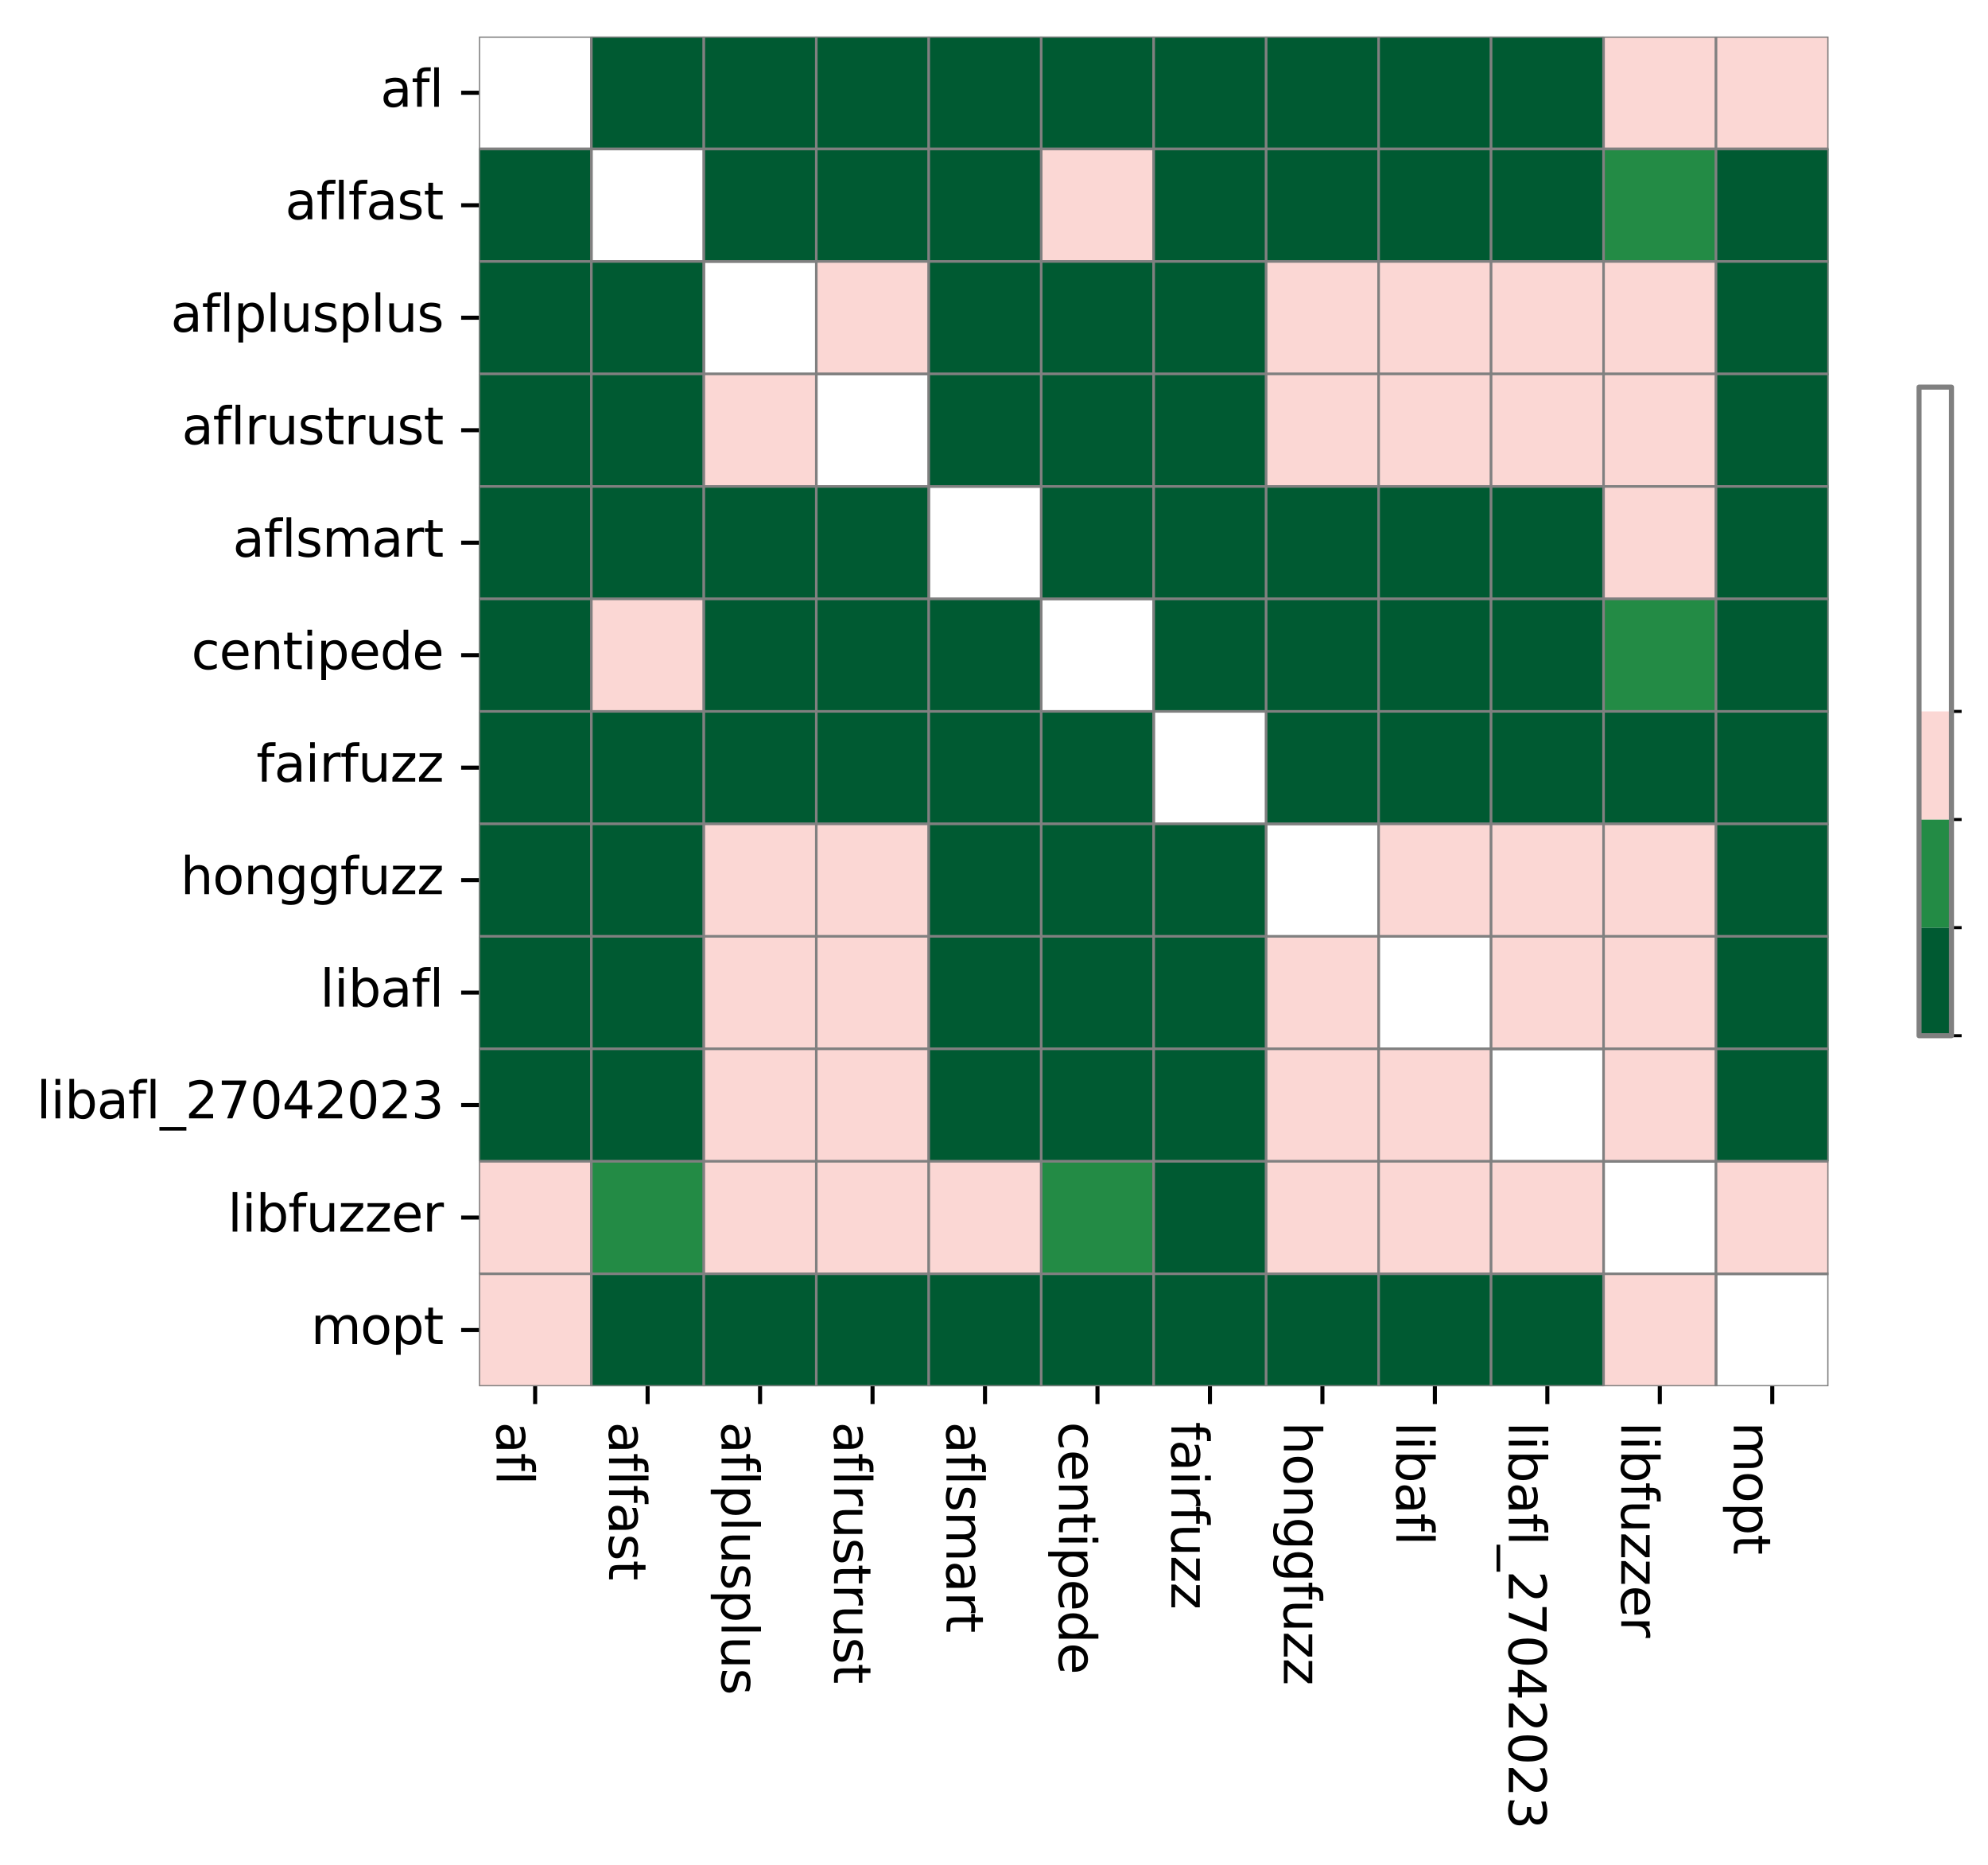<?xml version="1.0" encoding="utf-8" standalone="no"?>
<!DOCTYPE svg PUBLIC "-//W3C//DTD SVG 1.1//EN"
  "http://www.w3.org/Graphics/SVG/1.1/DTD/svg11.dtd">
<svg xmlns:xlink="http://www.w3.org/1999/xlink" width="391.993pt" height="367.743pt" viewBox="0 0 391.993 367.743" xmlns="http://www.w3.org/2000/svg" version="1.1">
 <defs>
  <style type="text/css">*{stroke-linejoin: round; stroke-linecap: butt}</style>
 </defs>
 <g id="figure_1">
  <g id="patch_1">
   <path d="M 0 367.743 
L 391.993 367.743 
L 391.993 0 
L 0 0 
z
" style="fill: #ffffff"/>
  </g>
  <g id="axes_1">
   <g id="patch_2">
    <path d="M 94.431 273.312 
L 360.543 273.312 
L 360.543 7.2 
L 94.431 7.2 
z
" style="fill: #ffffff"/>
   </g>
   <g id="QuadMesh_1">
    <path d="M 94.431 7.2 
L 116.607 7.2 
L 116.607 29.376 
L 94.431 29.376 
L 94.431 7.2 
" clip-path="url(#p2eac08ef87)" style="fill: none; stroke: #808080; stroke-width: 0.5"/>
    <path d="M 116.607 7.2 
L 138.783 7.2 
L 138.783 29.376 
L 116.607 29.376 
L 116.607 7.2 
" clip-path="url(#p2eac08ef87)" style="fill: #005a32; stroke: #808080; stroke-width: 0.5"/>
    <path d="M 138.783 7.2 
L 160.959 7.2 
L 160.959 29.376 
L 138.783 29.376 
L 138.783 7.2 
" clip-path="url(#p2eac08ef87)" style="fill: #005a32; stroke: #808080; stroke-width: 0.5"/>
    <path d="M 160.959 7.2 
L 183.135 7.2 
L 183.135 29.376 
L 160.959 29.376 
L 160.959 7.2 
" clip-path="url(#p2eac08ef87)" style="fill: #005a32; stroke: #808080; stroke-width: 0.5"/>
    <path d="M 183.135 7.2 
L 205.311 7.2 
L 205.311 29.376 
L 183.135 29.376 
L 183.135 7.2 
" clip-path="url(#p2eac08ef87)" style="fill: #005a32; stroke: #808080; stroke-width: 0.5"/>
    <path d="M 205.311 7.2 
L 227.487 7.2 
L 227.487 29.376 
L 205.311 29.376 
L 205.311 7.2 
" clip-path="url(#p2eac08ef87)" style="fill: #005a32; stroke: #808080; stroke-width: 0.5"/>
    <path d="M 227.487 7.2 
L 249.663 7.2 
L 249.663 29.376 
L 227.487 29.376 
L 227.487 7.2 
" clip-path="url(#p2eac08ef87)" style="fill: #005a32; stroke: #808080; stroke-width: 0.5"/>
    <path d="M 249.663 7.2 
L 271.839 7.2 
L 271.839 29.376 
L 249.663 29.376 
L 249.663 7.2 
" clip-path="url(#p2eac08ef87)" style="fill: #005a32; stroke: #808080; stroke-width: 0.5"/>
    <path d="M 271.839 7.2 
L 294.015 7.2 
L 294.015 29.376 
L 271.839 29.376 
L 271.839 7.2 
" clip-path="url(#p2eac08ef87)" style="fill: #005a32; stroke: #808080; stroke-width: 0.5"/>
    <path d="M 294.015 7.2 
L 316.191 7.2 
L 316.191 29.376 
L 294.015 29.376 
L 294.015 7.2 
" clip-path="url(#p2eac08ef87)" style="fill: #005a32; stroke: #808080; stroke-width: 0.5"/>
    <path d="M 316.191 7.2 
L 338.367 7.2 
L 338.367 29.376 
L 316.191 29.376 
L 316.191 7.2 
" clip-path="url(#p2eac08ef87)" style="fill: #fbd7d4; stroke: #808080; stroke-width: 0.5"/>
    <path d="M 338.367 7.2 
L 360.543 7.2 
L 360.543 29.376 
L 338.367 29.376 
L 338.367 7.2 
" clip-path="url(#p2eac08ef87)" style="fill: #fbd7d4; stroke: #808080; stroke-width: 0.5"/>
    <path d="M 94.431 29.376 
L 116.607 29.376 
L 116.607 51.552 
L 94.431 51.552 
L 94.431 29.376 
" clip-path="url(#p2eac08ef87)" style="fill: #005a32; stroke: #808080; stroke-width: 0.5"/>
    <path d="M 116.607 29.376 
L 138.783 29.376 
L 138.783 51.552 
L 116.607 51.552 
L 116.607 29.376 
" clip-path="url(#p2eac08ef87)" style="fill: none; stroke: #808080; stroke-width: 0.5"/>
    <path d="M 138.783 29.376 
L 160.959 29.376 
L 160.959 51.552 
L 138.783 51.552 
L 138.783 29.376 
" clip-path="url(#p2eac08ef87)" style="fill: #005a32; stroke: #808080; stroke-width: 0.5"/>
    <path d="M 160.959 29.376 
L 183.135 29.376 
L 183.135 51.552 
L 160.959 51.552 
L 160.959 29.376 
" clip-path="url(#p2eac08ef87)" style="fill: #005a32; stroke: #808080; stroke-width: 0.5"/>
    <path d="M 183.135 29.376 
L 205.311 29.376 
L 205.311 51.552 
L 183.135 51.552 
L 183.135 29.376 
" clip-path="url(#p2eac08ef87)" style="fill: #005a32; stroke: #808080; stroke-width: 0.5"/>
    <path d="M 205.311 29.376 
L 227.487 29.376 
L 227.487 51.552 
L 205.311 51.552 
L 205.311 29.376 
" clip-path="url(#p2eac08ef87)" style="fill: #fbd7d4; stroke: #808080; stroke-width: 0.5"/>
    <path d="M 227.487 29.376 
L 249.663 29.376 
L 249.663 51.552 
L 227.487 51.552 
L 227.487 29.376 
" clip-path="url(#p2eac08ef87)" style="fill: #005a32; stroke: #808080; stroke-width: 0.5"/>
    <path d="M 249.663 29.376 
L 271.839 29.376 
L 271.839 51.552 
L 249.663 51.552 
L 249.663 29.376 
" clip-path="url(#p2eac08ef87)" style="fill: #005a32; stroke: #808080; stroke-width: 0.5"/>
    <path d="M 271.839 29.376 
L 294.015 29.376 
L 294.015 51.552 
L 271.839 51.552 
L 271.839 29.376 
" clip-path="url(#p2eac08ef87)" style="fill: #005a32; stroke: #808080; stroke-width: 0.5"/>
    <path d="M 294.015 29.376 
L 316.191 29.376 
L 316.191 51.552 
L 294.015 51.552 
L 294.015 29.376 
" clip-path="url(#p2eac08ef87)" style="fill: #005a32; stroke: #808080; stroke-width: 0.5"/>
    <path d="M 316.191 29.376 
L 338.367 29.376 
L 338.367 51.552 
L 316.191 51.552 
L 316.191 29.376 
" clip-path="url(#p2eac08ef87)" style="fill: #238b45; stroke: #808080; stroke-width: 0.5"/>
    <path d="M 338.367 29.376 
L 360.543 29.376 
L 360.543 51.552 
L 338.367 51.552 
L 338.367 29.376 
" clip-path="url(#p2eac08ef87)" style="fill: #005a32; stroke: #808080; stroke-width: 0.5"/>
    <path d="M 94.431 51.552 
L 116.607 51.552 
L 116.607 73.728 
L 94.431 73.728 
L 94.431 51.552 
" clip-path="url(#p2eac08ef87)" style="fill: #005a32; stroke: #808080; stroke-width: 0.5"/>
    <path d="M 116.607 51.552 
L 138.783 51.552 
L 138.783 73.728 
L 116.607 73.728 
L 116.607 51.552 
" clip-path="url(#p2eac08ef87)" style="fill: #005a32; stroke: #808080; stroke-width: 0.5"/>
    <path d="M 138.783 51.552 
L 160.959 51.552 
L 160.959 73.728 
L 138.783 73.728 
L 138.783 51.552 
" clip-path="url(#p2eac08ef87)" style="fill: none; stroke: #808080; stroke-width: 0.5"/>
    <path d="M 160.959 51.552 
L 183.135 51.552 
L 183.135 73.728 
L 160.959 73.728 
L 160.959 51.552 
" clip-path="url(#p2eac08ef87)" style="fill: #fbd7d4; stroke: #808080; stroke-width: 0.5"/>
    <path d="M 183.135 51.552 
L 205.311 51.552 
L 205.311 73.728 
L 183.135 73.728 
L 183.135 51.552 
" clip-path="url(#p2eac08ef87)" style="fill: #005a32; stroke: #808080; stroke-width: 0.5"/>
    <path d="M 205.311 51.552 
L 227.487 51.552 
L 227.487 73.728 
L 205.311 73.728 
L 205.311 51.552 
" clip-path="url(#p2eac08ef87)" style="fill: #005a32; stroke: #808080; stroke-width: 0.5"/>
    <path d="M 227.487 51.552 
L 249.663 51.552 
L 249.663 73.728 
L 227.487 73.728 
L 227.487 51.552 
" clip-path="url(#p2eac08ef87)" style="fill: #005a32; stroke: #808080; stroke-width: 0.5"/>
    <path d="M 249.663 51.552 
L 271.839 51.552 
L 271.839 73.728 
L 249.663 73.728 
L 249.663 51.552 
" clip-path="url(#p2eac08ef87)" style="fill: #fbd7d4; stroke: #808080; stroke-width: 0.5"/>
    <path d="M 271.839 51.552 
L 294.015 51.552 
L 294.015 73.728 
L 271.839 73.728 
L 271.839 51.552 
" clip-path="url(#p2eac08ef87)" style="fill: #fbd7d4; stroke: #808080; stroke-width: 0.5"/>
    <path d="M 294.015 51.552 
L 316.191 51.552 
L 316.191 73.728 
L 294.015 73.728 
L 294.015 51.552 
" clip-path="url(#p2eac08ef87)" style="fill: #fbd7d4; stroke: #808080; stroke-width: 0.5"/>
    <path d="M 316.191 51.552 
L 338.367 51.552 
L 338.367 73.728 
L 316.191 73.728 
L 316.191 51.552 
" clip-path="url(#p2eac08ef87)" style="fill: #fbd7d4; stroke: #808080; stroke-width: 0.5"/>
    <path d="M 338.367 51.552 
L 360.543 51.552 
L 360.543 73.728 
L 338.367 73.728 
L 338.367 51.552 
" clip-path="url(#p2eac08ef87)" style="fill: #005a32; stroke: #808080; stroke-width: 0.5"/>
    <path d="M 94.431 73.728 
L 116.607 73.728 
L 116.607 95.904 
L 94.431 95.904 
L 94.431 73.728 
" clip-path="url(#p2eac08ef87)" style="fill: #005a32; stroke: #808080; stroke-width: 0.5"/>
    <path d="M 116.607 73.728 
L 138.783 73.728 
L 138.783 95.904 
L 116.607 95.904 
L 116.607 73.728 
" clip-path="url(#p2eac08ef87)" style="fill: #005a32; stroke: #808080; stroke-width: 0.5"/>
    <path d="M 138.783 73.728 
L 160.959 73.728 
L 160.959 95.904 
L 138.783 95.904 
L 138.783 73.728 
" clip-path="url(#p2eac08ef87)" style="fill: #fbd7d4; stroke: #808080; stroke-width: 0.5"/>
    <path d="M 160.959 73.728 
L 183.135 73.728 
L 183.135 95.904 
L 160.959 95.904 
L 160.959 73.728 
" clip-path="url(#p2eac08ef87)" style="fill: none; stroke: #808080; stroke-width: 0.5"/>
    <path d="M 183.135 73.728 
L 205.311 73.728 
L 205.311 95.904 
L 183.135 95.904 
L 183.135 73.728 
" clip-path="url(#p2eac08ef87)" style="fill: #005a32; stroke: #808080; stroke-width: 0.5"/>
    <path d="M 205.311 73.728 
L 227.487 73.728 
L 227.487 95.904 
L 205.311 95.904 
L 205.311 73.728 
" clip-path="url(#p2eac08ef87)" style="fill: #005a32; stroke: #808080; stroke-width: 0.5"/>
    <path d="M 227.487 73.728 
L 249.663 73.728 
L 249.663 95.904 
L 227.487 95.904 
L 227.487 73.728 
" clip-path="url(#p2eac08ef87)" style="fill: #005a32; stroke: #808080; stroke-width: 0.5"/>
    <path d="M 249.663 73.728 
L 271.839 73.728 
L 271.839 95.904 
L 249.663 95.904 
L 249.663 73.728 
" clip-path="url(#p2eac08ef87)" style="fill: #fbd7d4; stroke: #808080; stroke-width: 0.5"/>
    <path d="M 271.839 73.728 
L 294.015 73.728 
L 294.015 95.904 
L 271.839 95.904 
L 271.839 73.728 
" clip-path="url(#p2eac08ef87)" style="fill: #fbd7d4; stroke: #808080; stroke-width: 0.5"/>
    <path d="M 294.015 73.728 
L 316.191 73.728 
L 316.191 95.904 
L 294.015 95.904 
L 294.015 73.728 
" clip-path="url(#p2eac08ef87)" style="fill: #fbd7d4; stroke: #808080; stroke-width: 0.5"/>
    <path d="M 316.191 73.728 
L 338.367 73.728 
L 338.367 95.904 
L 316.191 95.904 
L 316.191 73.728 
" clip-path="url(#p2eac08ef87)" style="fill: #fbd7d4; stroke: #808080; stroke-width: 0.5"/>
    <path d="M 338.367 73.728 
L 360.543 73.728 
L 360.543 95.904 
L 338.367 95.904 
L 338.367 73.728 
" clip-path="url(#p2eac08ef87)" style="fill: #005a32; stroke: #808080; stroke-width: 0.5"/>
    <path d="M 94.431 95.904 
L 116.607 95.904 
L 116.607 118.08 
L 94.431 118.08 
L 94.431 95.904 
" clip-path="url(#p2eac08ef87)" style="fill: #005a32; stroke: #808080; stroke-width: 0.5"/>
    <path d="M 116.607 95.904 
L 138.783 95.904 
L 138.783 118.08 
L 116.607 118.08 
L 116.607 95.904 
" clip-path="url(#p2eac08ef87)" style="fill: #005a32; stroke: #808080; stroke-width: 0.5"/>
    <path d="M 138.783 95.904 
L 160.959 95.904 
L 160.959 118.08 
L 138.783 118.08 
L 138.783 95.904 
" clip-path="url(#p2eac08ef87)" style="fill: #005a32; stroke: #808080; stroke-width: 0.5"/>
    <path d="M 160.959 95.904 
L 183.135 95.904 
L 183.135 118.08 
L 160.959 118.08 
L 160.959 95.904 
" clip-path="url(#p2eac08ef87)" style="fill: #005a32; stroke: #808080; stroke-width: 0.5"/>
    <path d="M 183.135 95.904 
L 205.311 95.904 
L 205.311 118.08 
L 183.135 118.08 
L 183.135 95.904 
" clip-path="url(#p2eac08ef87)" style="fill: none; stroke: #808080; stroke-width: 0.5"/>
    <path d="M 205.311 95.904 
L 227.487 95.904 
L 227.487 118.08 
L 205.311 118.08 
L 205.311 95.904 
" clip-path="url(#p2eac08ef87)" style="fill: #005a32; stroke: #808080; stroke-width: 0.5"/>
    <path d="M 227.487 95.904 
L 249.663 95.904 
L 249.663 118.08 
L 227.487 118.08 
L 227.487 95.904 
" clip-path="url(#p2eac08ef87)" style="fill: #005a32; stroke: #808080; stroke-width: 0.5"/>
    <path d="M 249.663 95.904 
L 271.839 95.904 
L 271.839 118.08 
L 249.663 118.08 
L 249.663 95.904 
" clip-path="url(#p2eac08ef87)" style="fill: #005a32; stroke: #808080; stroke-width: 0.5"/>
    <path d="M 271.839 95.904 
L 294.015 95.904 
L 294.015 118.08 
L 271.839 118.08 
L 271.839 95.904 
" clip-path="url(#p2eac08ef87)" style="fill: #005a32; stroke: #808080; stroke-width: 0.5"/>
    <path d="M 294.015 95.904 
L 316.191 95.904 
L 316.191 118.08 
L 294.015 118.08 
L 294.015 95.904 
" clip-path="url(#p2eac08ef87)" style="fill: #005a32; stroke: #808080; stroke-width: 0.5"/>
    <path d="M 316.191 95.904 
L 338.367 95.904 
L 338.367 118.08 
L 316.191 118.08 
L 316.191 95.904 
" clip-path="url(#p2eac08ef87)" style="fill: #fbd7d4; stroke: #808080; stroke-width: 0.5"/>
    <path d="M 338.367 95.904 
L 360.543 95.904 
L 360.543 118.08 
L 338.367 118.08 
L 338.367 95.904 
" clip-path="url(#p2eac08ef87)" style="fill: #005a32; stroke: #808080; stroke-width: 0.5"/>
    <path d="M 94.431 118.08 
L 116.607 118.08 
L 116.607 140.256 
L 94.431 140.256 
L 94.431 118.08 
" clip-path="url(#p2eac08ef87)" style="fill: #005a32; stroke: #808080; stroke-width: 0.5"/>
    <path d="M 116.607 118.08 
L 138.783 118.08 
L 138.783 140.256 
L 116.607 140.256 
L 116.607 118.08 
" clip-path="url(#p2eac08ef87)" style="fill: #fbd7d4; stroke: #808080; stroke-width: 0.5"/>
    <path d="M 138.783 118.08 
L 160.959 118.08 
L 160.959 140.256 
L 138.783 140.256 
L 138.783 118.08 
" clip-path="url(#p2eac08ef87)" style="fill: #005a32; stroke: #808080; stroke-width: 0.5"/>
    <path d="M 160.959 118.08 
L 183.135 118.08 
L 183.135 140.256 
L 160.959 140.256 
L 160.959 118.08 
" clip-path="url(#p2eac08ef87)" style="fill: #005a32; stroke: #808080; stroke-width: 0.5"/>
    <path d="M 183.135 118.08 
L 205.311 118.08 
L 205.311 140.256 
L 183.135 140.256 
L 183.135 118.08 
" clip-path="url(#p2eac08ef87)" style="fill: #005a32; stroke: #808080; stroke-width: 0.5"/>
    <path d="M 205.311 118.08 
L 227.487 118.08 
L 227.487 140.256 
L 205.311 140.256 
L 205.311 118.08 
" clip-path="url(#p2eac08ef87)" style="fill: none; stroke: #808080; stroke-width: 0.5"/>
    <path d="M 227.487 118.08 
L 249.663 118.08 
L 249.663 140.256 
L 227.487 140.256 
L 227.487 118.08 
" clip-path="url(#p2eac08ef87)" style="fill: #005a32; stroke: #808080; stroke-width: 0.5"/>
    <path d="M 249.663 118.08 
L 271.839 118.08 
L 271.839 140.256 
L 249.663 140.256 
L 249.663 118.08 
" clip-path="url(#p2eac08ef87)" style="fill: #005a32; stroke: #808080; stroke-width: 0.5"/>
    <path d="M 271.839 118.08 
L 294.015 118.08 
L 294.015 140.256 
L 271.839 140.256 
L 271.839 118.08 
" clip-path="url(#p2eac08ef87)" style="fill: #005a32; stroke: #808080; stroke-width: 0.5"/>
    <path d="M 294.015 118.08 
L 316.191 118.08 
L 316.191 140.256 
L 294.015 140.256 
L 294.015 118.08 
" clip-path="url(#p2eac08ef87)" style="fill: #005a32; stroke: #808080; stroke-width: 0.5"/>
    <path d="M 316.191 118.08 
L 338.367 118.08 
L 338.367 140.256 
L 316.191 140.256 
L 316.191 118.08 
" clip-path="url(#p2eac08ef87)" style="fill: #238b45; stroke: #808080; stroke-width: 0.5"/>
    <path d="M 338.367 118.08 
L 360.543 118.08 
L 360.543 140.256 
L 338.367 140.256 
L 338.367 118.08 
" clip-path="url(#p2eac08ef87)" style="fill: #005a32; stroke: #808080; stroke-width: 0.5"/>
    <path d="M 94.431 140.256 
L 116.607 140.256 
L 116.607 162.432 
L 94.431 162.432 
L 94.431 140.256 
" clip-path="url(#p2eac08ef87)" style="fill: #005a32; stroke: #808080; stroke-width: 0.5"/>
    <path d="M 116.607 140.256 
L 138.783 140.256 
L 138.783 162.432 
L 116.607 162.432 
L 116.607 140.256 
" clip-path="url(#p2eac08ef87)" style="fill: #005a32; stroke: #808080; stroke-width: 0.5"/>
    <path d="M 138.783 140.256 
L 160.959 140.256 
L 160.959 162.432 
L 138.783 162.432 
L 138.783 140.256 
" clip-path="url(#p2eac08ef87)" style="fill: #005a32; stroke: #808080; stroke-width: 0.5"/>
    <path d="M 160.959 140.256 
L 183.135 140.256 
L 183.135 162.432 
L 160.959 162.432 
L 160.959 140.256 
" clip-path="url(#p2eac08ef87)" style="fill: #005a32; stroke: #808080; stroke-width: 0.5"/>
    <path d="M 183.135 140.256 
L 205.311 140.256 
L 205.311 162.432 
L 183.135 162.432 
L 183.135 140.256 
" clip-path="url(#p2eac08ef87)" style="fill: #005a32; stroke: #808080; stroke-width: 0.5"/>
    <path d="M 205.311 140.256 
L 227.487 140.256 
L 227.487 162.432 
L 205.311 162.432 
L 205.311 140.256 
" clip-path="url(#p2eac08ef87)" style="fill: #005a32; stroke: #808080; stroke-width: 0.5"/>
    <path d="M 227.487 140.256 
L 249.663 140.256 
L 249.663 162.432 
L 227.487 162.432 
L 227.487 140.256 
" clip-path="url(#p2eac08ef87)" style="fill: none; stroke: #808080; stroke-width: 0.5"/>
    <path d="M 249.663 140.256 
L 271.839 140.256 
L 271.839 162.432 
L 249.663 162.432 
L 249.663 140.256 
" clip-path="url(#p2eac08ef87)" style="fill: #005a32; stroke: #808080; stroke-width: 0.5"/>
    <path d="M 271.839 140.256 
L 294.015 140.256 
L 294.015 162.432 
L 271.839 162.432 
L 271.839 140.256 
" clip-path="url(#p2eac08ef87)" style="fill: #005a32; stroke: #808080; stroke-width: 0.5"/>
    <path d="M 294.015 140.256 
L 316.191 140.256 
L 316.191 162.432 
L 294.015 162.432 
L 294.015 140.256 
" clip-path="url(#p2eac08ef87)" style="fill: #005a32; stroke: #808080; stroke-width: 0.5"/>
    <path d="M 316.191 140.256 
L 338.367 140.256 
L 338.367 162.432 
L 316.191 162.432 
L 316.191 140.256 
" clip-path="url(#p2eac08ef87)" style="fill: #005a32; stroke: #808080; stroke-width: 0.5"/>
    <path d="M 338.367 140.256 
L 360.543 140.256 
L 360.543 162.432 
L 338.367 162.432 
L 338.367 140.256 
" clip-path="url(#p2eac08ef87)" style="fill: #005a32; stroke: #808080; stroke-width: 0.5"/>
    <path d="M 94.431 162.432 
L 116.607 162.432 
L 116.607 184.608 
L 94.431 184.608 
L 94.431 162.432 
" clip-path="url(#p2eac08ef87)" style="fill: #005a32; stroke: #808080; stroke-width: 0.5"/>
    <path d="M 116.607 162.432 
L 138.783 162.432 
L 138.783 184.608 
L 116.607 184.608 
L 116.607 162.432 
" clip-path="url(#p2eac08ef87)" style="fill: #005a32; stroke: #808080; stroke-width: 0.5"/>
    <path d="M 138.783 162.432 
L 160.959 162.432 
L 160.959 184.608 
L 138.783 184.608 
L 138.783 162.432 
" clip-path="url(#p2eac08ef87)" style="fill: #fbd7d4; stroke: #808080; stroke-width: 0.5"/>
    <path d="M 160.959 162.432 
L 183.135 162.432 
L 183.135 184.608 
L 160.959 184.608 
L 160.959 162.432 
" clip-path="url(#p2eac08ef87)" style="fill: #fbd7d4; stroke: #808080; stroke-width: 0.5"/>
    <path d="M 183.135 162.432 
L 205.311 162.432 
L 205.311 184.608 
L 183.135 184.608 
L 183.135 162.432 
" clip-path="url(#p2eac08ef87)" style="fill: #005a32; stroke: #808080; stroke-width: 0.5"/>
    <path d="M 205.311 162.432 
L 227.487 162.432 
L 227.487 184.608 
L 205.311 184.608 
L 205.311 162.432 
" clip-path="url(#p2eac08ef87)" style="fill: #005a32; stroke: #808080; stroke-width: 0.5"/>
    <path d="M 227.487 162.432 
L 249.663 162.432 
L 249.663 184.608 
L 227.487 184.608 
L 227.487 162.432 
" clip-path="url(#p2eac08ef87)" style="fill: #005a32; stroke: #808080; stroke-width: 0.5"/>
    <path d="M 249.663 162.432 
L 271.839 162.432 
L 271.839 184.608 
L 249.663 184.608 
L 249.663 162.432 
" clip-path="url(#p2eac08ef87)" style="fill: none; stroke: #808080; stroke-width: 0.5"/>
    <path d="M 271.839 162.432 
L 294.015 162.432 
L 294.015 184.608 
L 271.839 184.608 
L 271.839 162.432 
" clip-path="url(#p2eac08ef87)" style="fill: #fbd7d4; stroke: #808080; stroke-width: 0.5"/>
    <path d="M 294.015 162.432 
L 316.191 162.432 
L 316.191 184.608 
L 294.015 184.608 
L 294.015 162.432 
" clip-path="url(#p2eac08ef87)" style="fill: #fbd7d4; stroke: #808080; stroke-width: 0.5"/>
    <path d="M 316.191 162.432 
L 338.367 162.432 
L 338.367 184.608 
L 316.191 184.608 
L 316.191 162.432 
" clip-path="url(#p2eac08ef87)" style="fill: #fbd7d4; stroke: #808080; stroke-width: 0.5"/>
    <path d="M 338.367 162.432 
L 360.543 162.432 
L 360.543 184.608 
L 338.367 184.608 
L 338.367 162.432 
" clip-path="url(#p2eac08ef87)" style="fill: #005a32; stroke: #808080; stroke-width: 0.5"/>
    <path d="M 94.431 184.608 
L 116.607 184.608 
L 116.607 206.784 
L 94.431 206.784 
L 94.431 184.608 
" clip-path="url(#p2eac08ef87)" style="fill: #005a32; stroke: #808080; stroke-width: 0.5"/>
    <path d="M 116.607 184.608 
L 138.783 184.608 
L 138.783 206.784 
L 116.607 206.784 
L 116.607 184.608 
" clip-path="url(#p2eac08ef87)" style="fill: #005a32; stroke: #808080; stroke-width: 0.5"/>
    <path d="M 138.783 184.608 
L 160.959 184.608 
L 160.959 206.784 
L 138.783 206.784 
L 138.783 184.608 
" clip-path="url(#p2eac08ef87)" style="fill: #fbd7d4; stroke: #808080; stroke-width: 0.5"/>
    <path d="M 160.959 184.608 
L 183.135 184.608 
L 183.135 206.784 
L 160.959 206.784 
L 160.959 184.608 
" clip-path="url(#p2eac08ef87)" style="fill: #fbd7d4; stroke: #808080; stroke-width: 0.5"/>
    <path d="M 183.135 184.608 
L 205.311 184.608 
L 205.311 206.784 
L 183.135 206.784 
L 183.135 184.608 
" clip-path="url(#p2eac08ef87)" style="fill: #005a32; stroke: #808080; stroke-width: 0.5"/>
    <path d="M 205.311 184.608 
L 227.487 184.608 
L 227.487 206.784 
L 205.311 206.784 
L 205.311 184.608 
" clip-path="url(#p2eac08ef87)" style="fill: #005a32; stroke: #808080; stroke-width: 0.5"/>
    <path d="M 227.487 184.608 
L 249.663 184.608 
L 249.663 206.784 
L 227.487 206.784 
L 227.487 184.608 
" clip-path="url(#p2eac08ef87)" style="fill: #005a32; stroke: #808080; stroke-width: 0.5"/>
    <path d="M 249.663 184.608 
L 271.839 184.608 
L 271.839 206.784 
L 249.663 206.784 
L 249.663 184.608 
" clip-path="url(#p2eac08ef87)" style="fill: #fbd7d4; stroke: #808080; stroke-width: 0.5"/>
    <path d="M 271.839 184.608 
L 294.015 184.608 
L 294.015 206.784 
L 271.839 206.784 
L 271.839 184.608 
" clip-path="url(#p2eac08ef87)" style="fill: none; stroke: #808080; stroke-width: 0.5"/>
    <path d="M 294.015 184.608 
L 316.191 184.608 
L 316.191 206.784 
L 294.015 206.784 
L 294.015 184.608 
" clip-path="url(#p2eac08ef87)" style="fill: #fbd7d4; stroke: #808080; stroke-width: 0.5"/>
    <path d="M 316.191 184.608 
L 338.367 184.608 
L 338.367 206.784 
L 316.191 206.784 
L 316.191 184.608 
" clip-path="url(#p2eac08ef87)" style="fill: #fbd7d4; stroke: #808080; stroke-width: 0.5"/>
    <path d="M 338.367 184.608 
L 360.543 184.608 
L 360.543 206.784 
L 338.367 206.784 
L 338.367 184.608 
" clip-path="url(#p2eac08ef87)" style="fill: #005a32; stroke: #808080; stroke-width: 0.5"/>
    <path d="M 94.431 206.784 
L 116.607 206.784 
L 116.607 228.96 
L 94.431 228.96 
L 94.431 206.784 
" clip-path="url(#p2eac08ef87)" style="fill: #005a32; stroke: #808080; stroke-width: 0.5"/>
    <path d="M 116.607 206.784 
L 138.783 206.784 
L 138.783 228.96 
L 116.607 228.96 
L 116.607 206.784 
" clip-path="url(#p2eac08ef87)" style="fill: #005a32; stroke: #808080; stroke-width: 0.5"/>
    <path d="M 138.783 206.784 
L 160.959 206.784 
L 160.959 228.96 
L 138.783 228.96 
L 138.783 206.784 
" clip-path="url(#p2eac08ef87)" style="fill: #fbd7d4; stroke: #808080; stroke-width: 0.5"/>
    <path d="M 160.959 206.784 
L 183.135 206.784 
L 183.135 228.96 
L 160.959 228.96 
L 160.959 206.784 
" clip-path="url(#p2eac08ef87)" style="fill: #fbd7d4; stroke: #808080; stroke-width: 0.5"/>
    <path d="M 183.135 206.784 
L 205.311 206.784 
L 205.311 228.96 
L 183.135 228.96 
L 183.135 206.784 
" clip-path="url(#p2eac08ef87)" style="fill: #005a32; stroke: #808080; stroke-width: 0.5"/>
    <path d="M 205.311 206.784 
L 227.487 206.784 
L 227.487 228.96 
L 205.311 228.96 
L 205.311 206.784 
" clip-path="url(#p2eac08ef87)" style="fill: #005a32; stroke: #808080; stroke-width: 0.5"/>
    <path d="M 227.487 206.784 
L 249.663 206.784 
L 249.663 228.96 
L 227.487 228.96 
L 227.487 206.784 
" clip-path="url(#p2eac08ef87)" style="fill: #005a32; stroke: #808080; stroke-width: 0.5"/>
    <path d="M 249.663 206.784 
L 271.839 206.784 
L 271.839 228.96 
L 249.663 228.96 
L 249.663 206.784 
" clip-path="url(#p2eac08ef87)" style="fill: #fbd7d4; stroke: #808080; stroke-width: 0.5"/>
    <path d="M 271.839 206.784 
L 294.015 206.784 
L 294.015 228.96 
L 271.839 228.96 
L 271.839 206.784 
" clip-path="url(#p2eac08ef87)" style="fill: #fbd7d4; stroke: #808080; stroke-width: 0.5"/>
    <path d="M 294.015 206.784 
L 316.191 206.784 
L 316.191 228.96 
L 294.015 228.96 
L 294.015 206.784 
" clip-path="url(#p2eac08ef87)" style="fill: none; stroke: #808080; stroke-width: 0.5"/>
    <path d="M 316.191 206.784 
L 338.367 206.784 
L 338.367 228.96 
L 316.191 228.96 
L 316.191 206.784 
" clip-path="url(#p2eac08ef87)" style="fill: #fbd7d4; stroke: #808080; stroke-width: 0.5"/>
    <path d="M 338.367 206.784 
L 360.543 206.784 
L 360.543 228.96 
L 338.367 228.96 
L 338.367 206.784 
" clip-path="url(#p2eac08ef87)" style="fill: #005a32; stroke: #808080; stroke-width: 0.5"/>
    <path d="M 94.431 228.96 
L 116.607 228.96 
L 116.607 251.136 
L 94.431 251.136 
L 94.431 228.96 
" clip-path="url(#p2eac08ef87)" style="fill: #fbd7d4; stroke: #808080; stroke-width: 0.5"/>
    <path d="M 116.607 228.96 
L 138.783 228.96 
L 138.783 251.136 
L 116.607 251.136 
L 116.607 228.96 
" clip-path="url(#p2eac08ef87)" style="fill: #238b45; stroke: #808080; stroke-width: 0.5"/>
    <path d="M 138.783 228.96 
L 160.959 228.96 
L 160.959 251.136 
L 138.783 251.136 
L 138.783 228.96 
" clip-path="url(#p2eac08ef87)" style="fill: #fbd7d4; stroke: #808080; stroke-width: 0.5"/>
    <path d="M 160.959 228.96 
L 183.135 228.96 
L 183.135 251.136 
L 160.959 251.136 
L 160.959 228.96 
" clip-path="url(#p2eac08ef87)" style="fill: #fbd7d4; stroke: #808080; stroke-width: 0.5"/>
    <path d="M 183.135 228.96 
L 205.311 228.96 
L 205.311 251.136 
L 183.135 251.136 
L 183.135 228.96 
" clip-path="url(#p2eac08ef87)" style="fill: #fbd7d4; stroke: #808080; stroke-width: 0.5"/>
    <path d="M 205.311 228.96 
L 227.487 228.96 
L 227.487 251.136 
L 205.311 251.136 
L 205.311 228.96 
" clip-path="url(#p2eac08ef87)" style="fill: #238b45; stroke: #808080; stroke-width: 0.5"/>
    <path d="M 227.487 228.96 
L 249.663 228.96 
L 249.663 251.136 
L 227.487 251.136 
L 227.487 228.96 
" clip-path="url(#p2eac08ef87)" style="fill: #005a32; stroke: #808080; stroke-width: 0.5"/>
    <path d="M 249.663 228.96 
L 271.839 228.96 
L 271.839 251.136 
L 249.663 251.136 
L 249.663 228.96 
" clip-path="url(#p2eac08ef87)" style="fill: #fbd7d4; stroke: #808080; stroke-width: 0.5"/>
    <path d="M 271.839 228.96 
L 294.015 228.96 
L 294.015 251.136 
L 271.839 251.136 
L 271.839 228.96 
" clip-path="url(#p2eac08ef87)" style="fill: #fbd7d4; stroke: #808080; stroke-width: 0.5"/>
    <path d="M 294.015 228.96 
L 316.191 228.96 
L 316.191 251.136 
L 294.015 251.136 
L 294.015 228.96 
" clip-path="url(#p2eac08ef87)" style="fill: #fbd7d4; stroke: #808080; stroke-width: 0.5"/>
    <path d="M 316.191 228.96 
L 338.367 228.96 
L 338.367 251.136 
L 316.191 251.136 
L 316.191 228.96 
" clip-path="url(#p2eac08ef87)" style="fill: none; stroke: #808080; stroke-width: 0.5"/>
    <path d="M 338.367 228.96 
L 360.543 228.96 
L 360.543 251.136 
L 338.367 251.136 
L 338.367 228.96 
" clip-path="url(#p2eac08ef87)" style="fill: #fbd7d4; stroke: #808080; stroke-width: 0.5"/>
    <path d="M 94.431 251.136 
L 116.607 251.136 
L 116.607 273.312 
L 94.431 273.312 
L 94.431 251.136 
" clip-path="url(#p2eac08ef87)" style="fill: #fbd7d4; stroke: #808080; stroke-width: 0.5"/>
    <path d="M 116.607 251.136 
L 138.783 251.136 
L 138.783 273.312 
L 116.607 273.312 
L 116.607 251.136 
" clip-path="url(#p2eac08ef87)" style="fill: #005a32; stroke: #808080; stroke-width: 0.5"/>
    <path d="M 138.783 251.136 
L 160.959 251.136 
L 160.959 273.312 
L 138.783 273.312 
L 138.783 251.136 
" clip-path="url(#p2eac08ef87)" style="fill: #005a32; stroke: #808080; stroke-width: 0.5"/>
    <path d="M 160.959 251.136 
L 183.135 251.136 
L 183.135 273.312 
L 160.959 273.312 
L 160.959 251.136 
" clip-path="url(#p2eac08ef87)" style="fill: #005a32; stroke: #808080; stroke-width: 0.5"/>
    <path d="M 183.135 251.136 
L 205.311 251.136 
L 205.311 273.312 
L 183.135 273.312 
L 183.135 251.136 
" clip-path="url(#p2eac08ef87)" style="fill: #005a32; stroke: #808080; stroke-width: 0.5"/>
    <path d="M 205.311 251.136 
L 227.487 251.136 
L 227.487 273.312 
L 205.311 273.312 
L 205.311 251.136 
" clip-path="url(#p2eac08ef87)" style="fill: #005a32; stroke: #808080; stroke-width: 0.5"/>
    <path d="M 227.487 251.136 
L 249.663 251.136 
L 249.663 273.312 
L 227.487 273.312 
L 227.487 251.136 
" clip-path="url(#p2eac08ef87)" style="fill: #005a32; stroke: #808080; stroke-width: 0.5"/>
    <path d="M 249.663 251.136 
L 271.839 251.136 
L 271.839 273.312 
L 249.663 273.312 
L 249.663 251.136 
" clip-path="url(#p2eac08ef87)" style="fill: #005a32; stroke: #808080; stroke-width: 0.5"/>
    <path d="M 271.839 251.136 
L 294.015 251.136 
L 294.015 273.312 
L 271.839 273.312 
L 271.839 251.136 
" clip-path="url(#p2eac08ef87)" style="fill: #005a32; stroke: #808080; stroke-width: 0.5"/>
    <path d="M 294.015 251.136 
L 316.191 251.136 
L 316.191 273.312 
L 294.015 273.312 
L 294.015 251.136 
" clip-path="url(#p2eac08ef87)" style="fill: #005a32; stroke: #808080; stroke-width: 0.5"/>
    <path d="M 316.191 251.136 
L 338.367 251.136 
L 338.367 273.312 
L 316.191 273.312 
L 316.191 251.136 
" clip-path="url(#p2eac08ef87)" style="fill: #fbd7d4; stroke: #808080; stroke-width: 0.5"/>
    <path d="M 338.367 251.136 
L 360.543 251.136 
L 360.543 273.312 
L 338.367 273.312 
L 338.367 251.136 
" clip-path="url(#p2eac08ef87)" style="fill: none; stroke: #808080; stroke-width: 0.5"/>
   </g>
   <g id="matplotlib.axis_1">
    <g id="xtick_1">
     <g id="line2d_1">
      <defs>
       <path id="me86bc840f5" d="M 0 0 
L 0 3.5 
" style="stroke: #000000; stroke-width: 0.8"/>
      </defs>
      <g>
       <use xlink:href="#me86bc840f5" x="105.519" y="273.312" style="stroke: #000000; stroke-width: 0.8"/>
      </g>
     </g>
     <g id="text_1">
      <!-- afl -->
      <g transform="translate(97.921 280.312) rotate(-270) scale(0.1 -0.1)">
       <defs>
        <path id="DejaVuSans-61" d="M 2194 1759 
Q 1497 1759 1228 1600 
Q 959 1441 959 1056 
Q 959 750 1161 570 
Q 1363 391 1709 391 
Q 2188 391 2477 730 
Q 2766 1069 2766 1631 
L 2766 1759 
L 2194 1759 
z
M 3341 1997 
L 3341 0 
L 2766 0 
L 2766 531 
Q 2569 213 2275 61 
Q 1981 -91 1556 -91 
Q 1019 -91 701 211 
Q 384 513 384 1019 
Q 384 1609 779 1909 
Q 1175 2209 1959 2209 
L 2766 2209 
L 2766 2266 
Q 2766 2663 2505 2880 
Q 2244 3097 1772 3097 
Q 1472 3097 1187 3025 
Q 903 2953 641 2809 
L 641 3341 
Q 956 3463 1253 3523 
Q 1550 3584 1831 3584 
Q 2591 3584 2966 3190 
Q 3341 2797 3341 1997 
z
" transform="scale(0.016)"/>
        <path id="DejaVuSans-66" d="M 2375 4863 
L 2375 4384 
L 1825 4384 
Q 1516 4384 1395 4259 
Q 1275 4134 1275 3809 
L 1275 3500 
L 2222 3500 
L 2222 3053 
L 1275 3053 
L 1275 0 
L 697 0 
L 697 3053 
L 147 3053 
L 147 3500 
L 697 3500 
L 697 3744 
Q 697 4328 969 4595 
Q 1241 4863 1831 4863 
L 2375 4863 
z
" transform="scale(0.016)"/>
        <path id="DejaVuSans-6c" d="M 603 4863 
L 1178 4863 
L 1178 0 
L 603 0 
L 603 4863 
z
" transform="scale(0.016)"/>
       </defs>
       <use xlink:href="#DejaVuSans-61"/>
       <use xlink:href="#DejaVuSans-66" x="61.279"/>
       <use xlink:href="#DejaVuSans-6c" x="96.484"/>
      </g>
     </g>
    </g>
    <g id="xtick_2">
     <g id="line2d_2">
      <g>
       <use xlink:href="#me86bc840f5" x="127.695" y="273.312" style="stroke: #000000; stroke-width: 0.8"/>
      </g>
     </g>
     <g id="text_2">
      <!-- aflfast -->
      <g transform="translate(120.097 280.312) rotate(-270) scale(0.1 -0.1)">
       <defs>
        <path id="DejaVuSans-73" d="M 2834 3397 
L 2834 2853 
Q 2591 2978 2328 3040 
Q 2066 3103 1784 3103 
Q 1356 3103 1142 2972 
Q 928 2841 928 2578 
Q 928 2378 1081 2264 
Q 1234 2150 1697 2047 
L 1894 2003 
Q 2506 1872 2764 1633 
Q 3022 1394 3022 966 
Q 3022 478 2636 193 
Q 2250 -91 1575 -91 
Q 1294 -91 989 -36 
Q 684 19 347 128 
L 347 722 
Q 666 556 975 473 
Q 1284 391 1588 391 
Q 1994 391 2212 530 
Q 2431 669 2431 922 
Q 2431 1156 2273 1281 
Q 2116 1406 1581 1522 
L 1381 1569 
Q 847 1681 609 1914 
Q 372 2147 372 2553 
Q 372 3047 722 3315 
Q 1072 3584 1716 3584 
Q 2034 3584 2315 3537 
Q 2597 3491 2834 3397 
z
" transform="scale(0.016)"/>
        <path id="DejaVuSans-74" d="M 1172 4494 
L 1172 3500 
L 2356 3500 
L 2356 3053 
L 1172 3053 
L 1172 1153 
Q 1172 725 1289 603 
Q 1406 481 1766 481 
L 2356 481 
L 2356 0 
L 1766 0 
Q 1100 0 847 248 
Q 594 497 594 1153 
L 594 3053 
L 172 3053 
L 172 3500 
L 594 3500 
L 594 4494 
L 1172 4494 
z
" transform="scale(0.016)"/>
       </defs>
       <use xlink:href="#DejaVuSans-61"/>
       <use xlink:href="#DejaVuSans-66" x="61.279"/>
       <use xlink:href="#DejaVuSans-6c" x="96.484"/>
       <use xlink:href="#DejaVuSans-66" x="124.268"/>
       <use xlink:href="#DejaVuSans-61" x="159.473"/>
       <use xlink:href="#DejaVuSans-73" x="220.752"/>
       <use xlink:href="#DejaVuSans-74" x="272.852"/>
      </g>
     </g>
    </g>
    <g id="xtick_3">
     <g id="line2d_3">
      <g>
       <use xlink:href="#me86bc840f5" x="149.871" y="273.312" style="stroke: #000000; stroke-width: 0.8"/>
      </g>
     </g>
     <g id="text_3">
      <!-- aflplusplus -->
      <g transform="translate(142.273 280.312) rotate(-270) scale(0.1 -0.1)">
       <defs>
        <path id="DejaVuSans-70" d="M 1159 525 
L 1159 -1331 
L 581 -1331 
L 581 3500 
L 1159 3500 
L 1159 2969 
Q 1341 3281 1617 3432 
Q 1894 3584 2278 3584 
Q 2916 3584 3314 3078 
Q 3713 2572 3713 1747 
Q 3713 922 3314 415 
Q 2916 -91 2278 -91 
Q 1894 -91 1617 61 
Q 1341 213 1159 525 
z
M 3116 1747 
Q 3116 2381 2855 2742 
Q 2594 3103 2138 3103 
Q 1681 3103 1420 2742 
Q 1159 2381 1159 1747 
Q 1159 1113 1420 752 
Q 1681 391 2138 391 
Q 2594 391 2855 752 
Q 3116 1113 3116 1747 
z
" transform="scale(0.016)"/>
        <path id="DejaVuSans-75" d="M 544 1381 
L 544 3500 
L 1119 3500 
L 1119 1403 
Q 1119 906 1312 657 
Q 1506 409 1894 409 
Q 2359 409 2629 706 
Q 2900 1003 2900 1516 
L 2900 3500 
L 3475 3500 
L 3475 0 
L 2900 0 
L 2900 538 
Q 2691 219 2414 64 
Q 2138 -91 1772 -91 
Q 1169 -91 856 284 
Q 544 659 544 1381 
z
M 1991 3584 
L 1991 3584 
z
" transform="scale(0.016)"/>
       </defs>
       <use xlink:href="#DejaVuSans-61"/>
       <use xlink:href="#DejaVuSans-66" x="61.279"/>
       <use xlink:href="#DejaVuSans-6c" x="96.484"/>
       <use xlink:href="#DejaVuSans-70" x="124.268"/>
       <use xlink:href="#DejaVuSans-6c" x="187.744"/>
       <use xlink:href="#DejaVuSans-75" x="215.527"/>
       <use xlink:href="#DejaVuSans-73" x="278.906"/>
       <use xlink:href="#DejaVuSans-70" x="331.006"/>
       <use xlink:href="#DejaVuSans-6c" x="394.482"/>
       <use xlink:href="#DejaVuSans-75" x="422.266"/>
       <use xlink:href="#DejaVuSans-73" x="485.645"/>
      </g>
     </g>
    </g>
    <g id="xtick_4">
     <g id="line2d_4">
      <g>
       <use xlink:href="#me86bc840f5" x="172.047" y="273.312" style="stroke: #000000; stroke-width: 0.8"/>
      </g>
     </g>
     <g id="text_4">
      <!-- aflrustrust -->
      <g transform="translate(164.449 280.312) rotate(-270) scale(0.1 -0.1)">
       <defs>
        <path id="DejaVuSans-72" d="M 2631 2963 
Q 2534 3019 2420 3045 
Q 2306 3072 2169 3072 
Q 1681 3072 1420 2755 
Q 1159 2438 1159 1844 
L 1159 0 
L 581 0 
L 581 3500 
L 1159 3500 
L 1159 2956 
Q 1341 3275 1631 3429 
Q 1922 3584 2338 3584 
Q 2397 3584 2469 3576 
Q 2541 3569 2628 3553 
L 2631 2963 
z
" transform="scale(0.016)"/>
       </defs>
       <use xlink:href="#DejaVuSans-61"/>
       <use xlink:href="#DejaVuSans-66" x="61.279"/>
       <use xlink:href="#DejaVuSans-6c" x="96.484"/>
       <use xlink:href="#DejaVuSans-72" x="124.268"/>
       <use xlink:href="#DejaVuSans-75" x="165.381"/>
       <use xlink:href="#DejaVuSans-73" x="228.76"/>
       <use xlink:href="#DejaVuSans-74" x="280.859"/>
       <use xlink:href="#DejaVuSans-72" x="320.068"/>
       <use xlink:href="#DejaVuSans-75" x="361.182"/>
       <use xlink:href="#DejaVuSans-73" x="424.561"/>
       <use xlink:href="#DejaVuSans-74" x="476.66"/>
      </g>
     </g>
    </g>
    <g id="xtick_5">
     <g id="line2d_5">
      <g>
       <use xlink:href="#me86bc840f5" x="194.223" y="273.312" style="stroke: #000000; stroke-width: 0.8"/>
      </g>
     </g>
     <g id="text_5">
      <!-- aflsmart -->
      <g transform="translate(186.625 280.312) rotate(-270) scale(0.1 -0.1)">
       <defs>
        <path id="DejaVuSans-6d" d="M 3328 2828 
Q 3544 3216 3844 3400 
Q 4144 3584 4550 3584 
Q 5097 3584 5394 3201 
Q 5691 2819 5691 2113 
L 5691 0 
L 5113 0 
L 5113 2094 
Q 5113 2597 4934 2840 
Q 4756 3084 4391 3084 
Q 3944 3084 3684 2787 
Q 3425 2491 3425 1978 
L 3425 0 
L 2847 0 
L 2847 2094 
Q 2847 2600 2669 2842 
Q 2491 3084 2119 3084 
Q 1678 3084 1418 2786 
Q 1159 2488 1159 1978 
L 1159 0 
L 581 0 
L 581 3500 
L 1159 3500 
L 1159 2956 
Q 1356 3278 1631 3431 
Q 1906 3584 2284 3584 
Q 2666 3584 2933 3390 
Q 3200 3197 3328 2828 
z
" transform="scale(0.016)"/>
       </defs>
       <use xlink:href="#DejaVuSans-61"/>
       <use xlink:href="#DejaVuSans-66" x="61.279"/>
       <use xlink:href="#DejaVuSans-6c" x="96.484"/>
       <use xlink:href="#DejaVuSans-73" x="124.268"/>
       <use xlink:href="#DejaVuSans-6d" x="176.367"/>
       <use xlink:href="#DejaVuSans-61" x="273.779"/>
       <use xlink:href="#DejaVuSans-72" x="335.059"/>
       <use xlink:href="#DejaVuSans-74" x="376.172"/>
      </g>
     </g>
    </g>
    <g id="xtick_6">
     <g id="line2d_6">
      <g>
       <use xlink:href="#me86bc840f5" x="216.399" y="273.312" style="stroke: #000000; stroke-width: 0.8"/>
      </g>
     </g>
     <g id="text_6">
      <!-- centipede -->
      <g transform="translate(208.801 280.312) rotate(-270) scale(0.1 -0.1)">
       <defs>
        <path id="DejaVuSans-63" d="M 3122 3366 
L 3122 2828 
Q 2878 2963 2633 3030 
Q 2388 3097 2138 3097 
Q 1578 3097 1268 2742 
Q 959 2388 959 1747 
Q 959 1106 1268 751 
Q 1578 397 2138 397 
Q 2388 397 2633 464 
Q 2878 531 3122 666 
L 3122 134 
Q 2881 22 2623 -34 
Q 2366 -91 2075 -91 
Q 1284 -91 818 406 
Q 353 903 353 1747 
Q 353 2603 823 3093 
Q 1294 3584 2113 3584 
Q 2378 3584 2631 3529 
Q 2884 3475 3122 3366 
z
" transform="scale(0.016)"/>
        <path id="DejaVuSans-65" d="M 3597 1894 
L 3597 1613 
L 953 1613 
Q 991 1019 1311 708 
Q 1631 397 2203 397 
Q 2534 397 2845 478 
Q 3156 559 3463 722 
L 3463 178 
Q 3153 47 2828 -22 
Q 2503 -91 2169 -91 
Q 1331 -91 842 396 
Q 353 884 353 1716 
Q 353 2575 817 3079 
Q 1281 3584 2069 3584 
Q 2775 3584 3186 3129 
Q 3597 2675 3597 1894 
z
M 3022 2063 
Q 3016 2534 2758 2815 
Q 2500 3097 2075 3097 
Q 1594 3097 1305 2825 
Q 1016 2553 972 2059 
L 3022 2063 
z
" transform="scale(0.016)"/>
        <path id="DejaVuSans-6e" d="M 3513 2113 
L 3513 0 
L 2938 0 
L 2938 2094 
Q 2938 2591 2744 2837 
Q 2550 3084 2163 3084 
Q 1697 3084 1428 2787 
Q 1159 2491 1159 1978 
L 1159 0 
L 581 0 
L 581 3500 
L 1159 3500 
L 1159 2956 
Q 1366 3272 1645 3428 
Q 1925 3584 2291 3584 
Q 2894 3584 3203 3211 
Q 3513 2838 3513 2113 
z
" transform="scale(0.016)"/>
        <path id="DejaVuSans-69" d="M 603 3500 
L 1178 3500 
L 1178 0 
L 603 0 
L 603 3500 
z
M 603 4863 
L 1178 4863 
L 1178 4134 
L 603 4134 
L 603 4863 
z
" transform="scale(0.016)"/>
        <path id="DejaVuSans-64" d="M 2906 2969 
L 2906 4863 
L 3481 4863 
L 3481 0 
L 2906 0 
L 2906 525 
Q 2725 213 2448 61 
Q 2172 -91 1784 -91 
Q 1150 -91 751 415 
Q 353 922 353 1747 
Q 353 2572 751 3078 
Q 1150 3584 1784 3584 
Q 2172 3584 2448 3432 
Q 2725 3281 2906 2969 
z
M 947 1747 
Q 947 1113 1208 752 
Q 1469 391 1925 391 
Q 2381 391 2643 752 
Q 2906 1113 2906 1747 
Q 2906 2381 2643 2742 
Q 2381 3103 1925 3103 
Q 1469 3103 1208 2742 
Q 947 2381 947 1747 
z
" transform="scale(0.016)"/>
       </defs>
       <use xlink:href="#DejaVuSans-63"/>
       <use xlink:href="#DejaVuSans-65" x="54.98"/>
       <use xlink:href="#DejaVuSans-6e" x="116.504"/>
       <use xlink:href="#DejaVuSans-74" x="179.883"/>
       <use xlink:href="#DejaVuSans-69" x="219.092"/>
       <use xlink:href="#DejaVuSans-70" x="246.875"/>
       <use xlink:href="#DejaVuSans-65" x="310.352"/>
       <use xlink:href="#DejaVuSans-64" x="371.875"/>
       <use xlink:href="#DejaVuSans-65" x="435.352"/>
      </g>
     </g>
    </g>
    <g id="xtick_7">
     <g id="line2d_7">
      <g>
       <use xlink:href="#me86bc840f5" x="238.575" y="273.312" style="stroke: #000000; stroke-width: 0.8"/>
      </g>
     </g>
     <g id="text_7">
      <!-- fairfuzz -->
      <g transform="translate(230.977 280.312) rotate(-270) scale(0.1 -0.1)">
       <defs>
        <path id="DejaVuSans-7a" d="M 353 3500 
L 3084 3500 
L 3084 2975 
L 922 459 
L 3084 459 
L 3084 0 
L 275 0 
L 275 525 
L 2438 3041 
L 353 3041 
L 353 3500 
z
" transform="scale(0.016)"/>
       </defs>
       <use xlink:href="#DejaVuSans-66"/>
       <use xlink:href="#DejaVuSans-61" x="35.205"/>
       <use xlink:href="#DejaVuSans-69" x="96.484"/>
       <use xlink:href="#DejaVuSans-72" x="124.268"/>
       <use xlink:href="#DejaVuSans-66" x="165.381"/>
       <use xlink:href="#DejaVuSans-75" x="200.586"/>
       <use xlink:href="#DejaVuSans-7a" x="263.965"/>
       <use xlink:href="#DejaVuSans-7a" x="316.455"/>
      </g>
     </g>
    </g>
    <g id="xtick_8">
     <g id="line2d_8">
      <g>
       <use xlink:href="#me86bc840f5" x="260.751" y="273.312" style="stroke: #000000; stroke-width: 0.8"/>
      </g>
     </g>
     <g id="text_8">
      <!-- honggfuzz -->
      <g transform="translate(253.153 280.312) rotate(-270) scale(0.1 -0.1)">
       <defs>
        <path id="DejaVuSans-68" d="M 3513 2113 
L 3513 0 
L 2938 0 
L 2938 2094 
Q 2938 2591 2744 2837 
Q 2550 3084 2163 3084 
Q 1697 3084 1428 2787 
Q 1159 2491 1159 1978 
L 1159 0 
L 581 0 
L 581 4863 
L 1159 4863 
L 1159 2956 
Q 1366 3272 1645 3428 
Q 1925 3584 2291 3584 
Q 2894 3584 3203 3211 
Q 3513 2838 3513 2113 
z
" transform="scale(0.016)"/>
        <path id="DejaVuSans-6f" d="M 1959 3097 
Q 1497 3097 1228 2736 
Q 959 2375 959 1747 
Q 959 1119 1226 758 
Q 1494 397 1959 397 
Q 2419 397 2687 759 
Q 2956 1122 2956 1747 
Q 2956 2369 2687 2733 
Q 2419 3097 1959 3097 
z
M 1959 3584 
Q 2709 3584 3137 3096 
Q 3566 2609 3566 1747 
Q 3566 888 3137 398 
Q 2709 -91 1959 -91 
Q 1206 -91 779 398 
Q 353 888 353 1747 
Q 353 2609 779 3096 
Q 1206 3584 1959 3584 
z
" transform="scale(0.016)"/>
        <path id="DejaVuSans-67" d="M 2906 1791 
Q 2906 2416 2648 2759 
Q 2391 3103 1925 3103 
Q 1463 3103 1205 2759 
Q 947 2416 947 1791 
Q 947 1169 1205 825 
Q 1463 481 1925 481 
Q 2391 481 2648 825 
Q 2906 1169 2906 1791 
z
M 3481 434 
Q 3481 -459 3084 -895 
Q 2688 -1331 1869 -1331 
Q 1566 -1331 1297 -1286 
Q 1028 -1241 775 -1147 
L 775 -588 
Q 1028 -725 1275 -790 
Q 1522 -856 1778 -856 
Q 2344 -856 2625 -561 
Q 2906 -266 2906 331 
L 2906 616 
Q 2728 306 2450 153 
Q 2172 0 1784 0 
Q 1141 0 747 490 
Q 353 981 353 1791 
Q 353 2603 747 3093 
Q 1141 3584 1784 3584 
Q 2172 3584 2450 3431 
Q 2728 3278 2906 2969 
L 2906 3500 
L 3481 3500 
L 3481 434 
z
" transform="scale(0.016)"/>
       </defs>
       <use xlink:href="#DejaVuSans-68"/>
       <use xlink:href="#DejaVuSans-6f" x="63.379"/>
       <use xlink:href="#DejaVuSans-6e" x="124.561"/>
       <use xlink:href="#DejaVuSans-67" x="187.939"/>
       <use xlink:href="#DejaVuSans-67" x="251.416"/>
       <use xlink:href="#DejaVuSans-66" x="314.893"/>
       <use xlink:href="#DejaVuSans-75" x="350.098"/>
       <use xlink:href="#DejaVuSans-7a" x="413.477"/>
       <use xlink:href="#DejaVuSans-7a" x="465.967"/>
      </g>
     </g>
    </g>
    <g id="xtick_9">
     <g id="line2d_9">
      <g>
       <use xlink:href="#me86bc840f5" x="282.927" y="273.312" style="stroke: #000000; stroke-width: 0.8"/>
      </g>
     </g>
     <g id="text_9">
      <!-- libafl -->
      <g transform="translate(275.329 280.312) rotate(-270) scale(0.1 -0.1)">
       <defs>
        <path id="DejaVuSans-62" d="M 3116 1747 
Q 3116 2381 2855 2742 
Q 2594 3103 2138 3103 
Q 1681 3103 1420 2742 
Q 1159 2381 1159 1747 
Q 1159 1113 1420 752 
Q 1681 391 2138 391 
Q 2594 391 2855 752 
Q 3116 1113 3116 1747 
z
M 1159 2969 
Q 1341 3281 1617 3432 
Q 1894 3584 2278 3584 
Q 2916 3584 3314 3078 
Q 3713 2572 3713 1747 
Q 3713 922 3314 415 
Q 2916 -91 2278 -91 
Q 1894 -91 1617 61 
Q 1341 213 1159 525 
L 1159 0 
L 581 0 
L 581 4863 
L 1159 4863 
L 1159 2969 
z
" transform="scale(0.016)"/>
       </defs>
       <use xlink:href="#DejaVuSans-6c"/>
       <use xlink:href="#DejaVuSans-69" x="27.783"/>
       <use xlink:href="#DejaVuSans-62" x="55.566"/>
       <use xlink:href="#DejaVuSans-61" x="119.043"/>
       <use xlink:href="#DejaVuSans-66" x="180.322"/>
       <use xlink:href="#DejaVuSans-6c" x="215.527"/>
      </g>
     </g>
    </g>
    <g id="xtick_10">
     <g id="line2d_10">
      <g>
       <use xlink:href="#me86bc840f5" x="305.103" y="273.312" style="stroke: #000000; stroke-width: 0.8"/>
      </g>
     </g>
     <g id="text_10">
      <!-- libafl_27042023 -->
      <g transform="translate(297.505 280.312) rotate(-270) scale(0.1 -0.1)">
       <defs>
        <path id="DejaVuSans-5f" d="M 3263 -1063 
L 3263 -1509 
L -63 -1509 
L -63 -1063 
L 3263 -1063 
z
" transform="scale(0.016)"/>
        <path id="DejaVuSans-32" d="M 1228 531 
L 3431 531 
L 3431 0 
L 469 0 
L 469 531 
Q 828 903 1448 1529 
Q 2069 2156 2228 2338 
Q 2531 2678 2651 2914 
Q 2772 3150 2772 3378 
Q 2772 3750 2511 3984 
Q 2250 4219 1831 4219 
Q 1534 4219 1204 4116 
Q 875 4013 500 3803 
L 500 4441 
Q 881 4594 1212 4672 
Q 1544 4750 1819 4750 
Q 2544 4750 2975 4387 
Q 3406 4025 3406 3419 
Q 3406 3131 3298 2873 
Q 3191 2616 2906 2266 
Q 2828 2175 2409 1742 
Q 1991 1309 1228 531 
z
" transform="scale(0.016)"/>
        <path id="DejaVuSans-37" d="M 525 4666 
L 3525 4666 
L 3525 4397 
L 1831 0 
L 1172 0 
L 2766 4134 
L 525 4134 
L 525 4666 
z
" transform="scale(0.016)"/>
        <path id="DejaVuSans-30" d="M 2034 4250 
Q 1547 4250 1301 3770 
Q 1056 3291 1056 2328 
Q 1056 1369 1301 889 
Q 1547 409 2034 409 
Q 2525 409 2770 889 
Q 3016 1369 3016 2328 
Q 3016 3291 2770 3770 
Q 2525 4250 2034 4250 
z
M 2034 4750 
Q 2819 4750 3233 4129 
Q 3647 3509 3647 2328 
Q 3647 1150 3233 529 
Q 2819 -91 2034 -91 
Q 1250 -91 836 529 
Q 422 1150 422 2328 
Q 422 3509 836 4129 
Q 1250 4750 2034 4750 
z
" transform="scale(0.016)"/>
        <path id="DejaVuSans-34" d="M 2419 4116 
L 825 1625 
L 2419 1625 
L 2419 4116 
z
M 2253 4666 
L 3047 4666 
L 3047 1625 
L 3713 1625 
L 3713 1100 
L 3047 1100 
L 3047 0 
L 2419 0 
L 2419 1100 
L 313 1100 
L 313 1709 
L 2253 4666 
z
" transform="scale(0.016)"/>
        <path id="DejaVuSans-33" d="M 2597 2516 
Q 3050 2419 3304 2112 
Q 3559 1806 3559 1356 
Q 3559 666 3084 287 
Q 2609 -91 1734 -91 
Q 1441 -91 1130 -33 
Q 819 25 488 141 
L 488 750 
Q 750 597 1062 519 
Q 1375 441 1716 441 
Q 2309 441 2620 675 
Q 2931 909 2931 1356 
Q 2931 1769 2642 2001 
Q 2353 2234 1838 2234 
L 1294 2234 
L 1294 2753 
L 1863 2753 
Q 2328 2753 2575 2939 
Q 2822 3125 2822 3475 
Q 2822 3834 2567 4026 
Q 2313 4219 1838 4219 
Q 1578 4219 1281 4162 
Q 984 4106 628 3988 
L 628 4550 
Q 988 4650 1302 4700 
Q 1616 4750 1894 4750 
Q 2613 4750 3031 4423 
Q 3450 4097 3450 3541 
Q 3450 3153 3228 2886 
Q 3006 2619 2597 2516 
z
" transform="scale(0.016)"/>
       </defs>
       <use xlink:href="#DejaVuSans-6c"/>
       <use xlink:href="#DejaVuSans-69" x="27.783"/>
       <use xlink:href="#DejaVuSans-62" x="55.566"/>
       <use xlink:href="#DejaVuSans-61" x="119.043"/>
       <use xlink:href="#DejaVuSans-66" x="180.322"/>
       <use xlink:href="#DejaVuSans-6c" x="215.527"/>
       <use xlink:href="#DejaVuSans-5f" x="243.311"/>
       <use xlink:href="#DejaVuSans-32" x="293.311"/>
       <use xlink:href="#DejaVuSans-37" x="356.934"/>
       <use xlink:href="#DejaVuSans-30" x="420.557"/>
       <use xlink:href="#DejaVuSans-34" x="484.18"/>
       <use xlink:href="#DejaVuSans-32" x="547.803"/>
       <use xlink:href="#DejaVuSans-30" x="611.426"/>
       <use xlink:href="#DejaVuSans-32" x="675.049"/>
       <use xlink:href="#DejaVuSans-33" x="738.672"/>
      </g>
     </g>
    </g>
    <g id="xtick_11">
     <g id="line2d_11">
      <g>
       <use xlink:href="#me86bc840f5" x="327.279" y="273.312" style="stroke: #000000; stroke-width: 0.8"/>
      </g>
     </g>
     <g id="text_11">
      <!-- libfuzzer -->
      <g transform="translate(319.681 280.312) rotate(-270) scale(0.1 -0.1)">
       <use xlink:href="#DejaVuSans-6c"/>
       <use xlink:href="#DejaVuSans-69" x="27.783"/>
       <use xlink:href="#DejaVuSans-62" x="55.566"/>
       <use xlink:href="#DejaVuSans-66" x="119.043"/>
       <use xlink:href="#DejaVuSans-75" x="154.248"/>
       <use xlink:href="#DejaVuSans-7a" x="217.627"/>
       <use xlink:href="#DejaVuSans-7a" x="270.117"/>
       <use xlink:href="#DejaVuSans-65" x="322.607"/>
       <use xlink:href="#DejaVuSans-72" x="384.131"/>
      </g>
     </g>
    </g>
    <g id="xtick_12">
     <g id="line2d_12">
      <g>
       <use xlink:href="#me86bc840f5" x="349.455" y="273.312" style="stroke: #000000; stroke-width: 0.8"/>
      </g>
     </g>
     <g id="text_12">
      <!-- mopt -->
      <g transform="translate(341.857 280.312) rotate(-270) scale(0.1 -0.1)">
       <use xlink:href="#DejaVuSans-6d"/>
       <use xlink:href="#DejaVuSans-6f" x="97.412"/>
       <use xlink:href="#DejaVuSans-70" x="158.594"/>
       <use xlink:href="#DejaVuSans-74" x="222.07"/>
      </g>
     </g>
    </g>
   </g>
   <g id="matplotlib.axis_2">
    <g id="ytick_1">
     <g id="line2d_13">
      <defs>
       <path id="mde9f7d6778" d="M 0 0 
L -3.5 0 
" style="stroke: #000000; stroke-width: 0.8"/>
      </defs>
      <g>
       <use xlink:href="#mde9f7d6778" x="94.431" y="18.288" style="stroke: #000000; stroke-width: 0.8"/>
      </g>
     </g>
     <g id="text_13">
      <!-- afl -->
      <g transform="translate(75.005 21.047) scale(0.1 -0.1)">
       <use xlink:href="#DejaVuSans-61"/>
       <use xlink:href="#DejaVuSans-66" x="61.279"/>
       <use xlink:href="#DejaVuSans-6c" x="96.484"/>
      </g>
     </g>
    </g>
    <g id="ytick_2">
     <g id="line2d_14">
      <g>
       <use xlink:href="#mde9f7d6778" x="94.431" y="40.464" style="stroke: #000000; stroke-width: 0.8"/>
      </g>
     </g>
     <g id="text_14">
      <!-- aflfast -->
      <g transform="translate(56.227 43.223) scale(0.1 -0.1)">
       <use xlink:href="#DejaVuSans-61"/>
       <use xlink:href="#DejaVuSans-66" x="61.279"/>
       <use xlink:href="#DejaVuSans-6c" x="96.484"/>
       <use xlink:href="#DejaVuSans-66" x="124.268"/>
       <use xlink:href="#DejaVuSans-61" x="159.473"/>
       <use xlink:href="#DejaVuSans-73" x="220.752"/>
       <use xlink:href="#DejaVuSans-74" x="272.852"/>
      </g>
     </g>
    </g>
    <g id="ytick_3">
     <g id="line2d_15">
      <g>
       <use xlink:href="#mde9f7d6778" x="94.431" y="62.64" style="stroke: #000000; stroke-width: 0.8"/>
      </g>
     </g>
     <g id="text_15">
      <!-- aflplusplus -->
      <g transform="translate(33.658 65.399) scale(0.1 -0.1)">
       <use xlink:href="#DejaVuSans-61"/>
       <use xlink:href="#DejaVuSans-66" x="61.279"/>
       <use xlink:href="#DejaVuSans-6c" x="96.484"/>
       <use xlink:href="#DejaVuSans-70" x="124.268"/>
       <use xlink:href="#DejaVuSans-6c" x="187.744"/>
       <use xlink:href="#DejaVuSans-75" x="215.527"/>
       <use xlink:href="#DejaVuSans-73" x="278.906"/>
       <use xlink:href="#DejaVuSans-70" x="331.006"/>
       <use xlink:href="#DejaVuSans-6c" x="394.482"/>
       <use xlink:href="#DejaVuSans-75" x="422.266"/>
       <use xlink:href="#DejaVuSans-73" x="485.645"/>
      </g>
     </g>
    </g>
    <g id="ytick_4">
     <g id="line2d_16">
      <g>
       <use xlink:href="#mde9f7d6778" x="94.431" y="84.816" style="stroke: #000000; stroke-width: 0.8"/>
      </g>
     </g>
     <g id="text_16">
      <!-- aflrustrust -->
      <g transform="translate(35.848 87.575) scale(0.1 -0.1)">
       <use xlink:href="#DejaVuSans-61"/>
       <use xlink:href="#DejaVuSans-66" x="61.279"/>
       <use xlink:href="#DejaVuSans-6c" x="96.484"/>
       <use xlink:href="#DejaVuSans-72" x="124.268"/>
       <use xlink:href="#DejaVuSans-75" x="165.381"/>
       <use xlink:href="#DejaVuSans-73" x="228.76"/>
       <use xlink:href="#DejaVuSans-74" x="280.859"/>
       <use xlink:href="#DejaVuSans-72" x="320.068"/>
       <use xlink:href="#DejaVuSans-75" x="361.182"/>
       <use xlink:href="#DejaVuSans-73" x="424.561"/>
       <use xlink:href="#DejaVuSans-74" x="476.66"/>
      </g>
     </g>
    </g>
    <g id="ytick_5">
     <g id="line2d_17">
      <g>
       <use xlink:href="#mde9f7d6778" x="94.431" y="106.992" style="stroke: #000000; stroke-width: 0.8"/>
      </g>
     </g>
     <g id="text_17">
      <!-- aflsmart -->
      <g transform="translate(45.895 109.751) scale(0.1 -0.1)">
       <use xlink:href="#DejaVuSans-61"/>
       <use xlink:href="#DejaVuSans-66" x="61.279"/>
       <use xlink:href="#DejaVuSans-6c" x="96.484"/>
       <use xlink:href="#DejaVuSans-73" x="124.268"/>
       <use xlink:href="#DejaVuSans-6d" x="176.367"/>
       <use xlink:href="#DejaVuSans-61" x="273.779"/>
       <use xlink:href="#DejaVuSans-72" x="335.059"/>
       <use xlink:href="#DejaVuSans-74" x="376.172"/>
      </g>
     </g>
    </g>
    <g id="ytick_6">
     <g id="line2d_18">
      <g>
       <use xlink:href="#mde9f7d6778" x="94.431" y="129.168" style="stroke: #000000; stroke-width: 0.8"/>
      </g>
     </g>
     <g id="text_18">
      <!-- centipede -->
      <g transform="translate(37.741 131.927) scale(0.1 -0.1)">
       <use xlink:href="#DejaVuSans-63"/>
       <use xlink:href="#DejaVuSans-65" x="54.98"/>
       <use xlink:href="#DejaVuSans-6e" x="116.504"/>
       <use xlink:href="#DejaVuSans-74" x="179.883"/>
       <use xlink:href="#DejaVuSans-69" x="219.092"/>
       <use xlink:href="#DejaVuSans-70" x="246.875"/>
       <use xlink:href="#DejaVuSans-65" x="310.352"/>
       <use xlink:href="#DejaVuSans-64" x="371.875"/>
       <use xlink:href="#DejaVuSans-65" x="435.352"/>
      </g>
     </g>
    </g>
    <g id="ytick_7">
     <g id="line2d_19">
      <g>
       <use xlink:href="#mde9f7d6778" x="94.431" y="151.344" style="stroke: #000000; stroke-width: 0.8"/>
      </g>
     </g>
     <g id="text_19">
      <!-- fairfuzz -->
      <g transform="translate(50.539 154.103) scale(0.1 -0.1)">
       <use xlink:href="#DejaVuSans-66"/>
       <use xlink:href="#DejaVuSans-61" x="35.205"/>
       <use xlink:href="#DejaVuSans-69" x="96.484"/>
       <use xlink:href="#DejaVuSans-72" x="124.268"/>
       <use xlink:href="#DejaVuSans-66" x="165.381"/>
       <use xlink:href="#DejaVuSans-75" x="200.586"/>
       <use xlink:href="#DejaVuSans-7a" x="263.965"/>
       <use xlink:href="#DejaVuSans-7a" x="316.455"/>
      </g>
     </g>
    </g>
    <g id="ytick_8">
     <g id="line2d_20">
      <g>
       <use xlink:href="#mde9f7d6778" x="94.431" y="173.52" style="stroke: #000000; stroke-width: 0.8"/>
      </g>
     </g>
     <g id="text_20">
      <!-- honggfuzz -->
      <g transform="translate(35.586 176.279) scale(0.1 -0.1)">
       <use xlink:href="#DejaVuSans-68"/>
       <use xlink:href="#DejaVuSans-6f" x="63.379"/>
       <use xlink:href="#DejaVuSans-6e" x="124.561"/>
       <use xlink:href="#DejaVuSans-67" x="187.939"/>
       <use xlink:href="#DejaVuSans-67" x="251.416"/>
       <use xlink:href="#DejaVuSans-66" x="314.893"/>
       <use xlink:href="#DejaVuSans-75" x="350.098"/>
       <use xlink:href="#DejaVuSans-7a" x="413.477"/>
       <use xlink:href="#DejaVuSans-7a" x="465.967"/>
      </g>
     </g>
    </g>
    <g id="ytick_9">
     <g id="line2d_21">
      <g>
       <use xlink:href="#mde9f7d6778" x="94.431" y="195.696" style="stroke: #000000; stroke-width: 0.8"/>
      </g>
     </g>
     <g id="text_21">
      <!-- libafl -->
      <g transform="translate(63.1 198.455) scale(0.1 -0.1)">
       <use xlink:href="#DejaVuSans-6c"/>
       <use xlink:href="#DejaVuSans-69" x="27.783"/>
       <use xlink:href="#DejaVuSans-62" x="55.566"/>
       <use xlink:href="#DejaVuSans-61" x="119.043"/>
       <use xlink:href="#DejaVuSans-66" x="180.322"/>
       <use xlink:href="#DejaVuSans-6c" x="215.527"/>
      </g>
     </g>
    </g>
    <g id="ytick_10">
     <g id="line2d_22">
      <g>
       <use xlink:href="#mde9f7d6778" x="94.431" y="217.872" style="stroke: #000000; stroke-width: 0.8"/>
      </g>
     </g>
     <g id="text_22">
      <!-- libafl_27042023 -->
      <g transform="translate(7.2 220.492) scale(0.1 -0.1)">
       <use xlink:href="#DejaVuSans-6c"/>
       <use xlink:href="#DejaVuSans-69" x="27.783"/>
       <use xlink:href="#DejaVuSans-62" x="55.566"/>
       <use xlink:href="#DejaVuSans-61" x="119.043"/>
       <use xlink:href="#DejaVuSans-66" x="180.322"/>
       <use xlink:href="#DejaVuSans-6c" x="215.527"/>
       <use xlink:href="#DejaVuSans-5f" x="243.311"/>
       <use xlink:href="#DejaVuSans-32" x="293.311"/>
       <use xlink:href="#DejaVuSans-37" x="356.934"/>
       <use xlink:href="#DejaVuSans-30" x="420.557"/>
       <use xlink:href="#DejaVuSans-34" x="484.18"/>
       <use xlink:href="#DejaVuSans-32" x="547.803"/>
       <use xlink:href="#DejaVuSans-30" x="611.426"/>
       <use xlink:href="#DejaVuSans-32" x="675.049"/>
       <use xlink:href="#DejaVuSans-33" x="738.672"/>
      </g>
     </g>
    </g>
    <g id="ytick_11">
     <g id="line2d_23">
      <g>
       <use xlink:href="#mde9f7d6778" x="94.431" y="240.048" style="stroke: #000000; stroke-width: 0.8"/>
      </g>
     </g>
     <g id="text_23">
      <!-- libfuzzer -->
      <g transform="translate(44.908 242.807) scale(0.1 -0.1)">
       <use xlink:href="#DejaVuSans-6c"/>
       <use xlink:href="#DejaVuSans-69" x="27.783"/>
       <use xlink:href="#DejaVuSans-62" x="55.566"/>
       <use xlink:href="#DejaVuSans-66" x="119.043"/>
       <use xlink:href="#DejaVuSans-75" x="154.248"/>
       <use xlink:href="#DejaVuSans-7a" x="217.627"/>
       <use xlink:href="#DejaVuSans-7a" x="270.117"/>
       <use xlink:href="#DejaVuSans-65" x="322.607"/>
       <use xlink:href="#DejaVuSans-72" x="384.131"/>
      </g>
     </g>
    </g>
    <g id="ytick_12">
     <g id="line2d_24">
      <g>
       <use xlink:href="#mde9f7d6778" x="94.431" y="262.224" style="stroke: #000000; stroke-width: 0.8"/>
      </g>
     </g>
     <g id="text_24">
      <!-- mopt -->
      <g transform="translate(61.303 264.983) scale(0.1 -0.1)">
       <use xlink:href="#DejaVuSans-6d"/>
       <use xlink:href="#DejaVuSans-6f" x="97.412"/>
       <use xlink:href="#DejaVuSans-70" x="158.594"/>
       <use xlink:href="#DejaVuSans-74" x="222.07"/>
      </g>
     </g>
    </g>
   </g>
  </g>
  <g id="axes_2">
   <g id="patch_3">
    <path d="M 378.399 204.192 
L 384.793 204.192 
L 384.793 76.32 
L 378.399 76.32 
z
" style="fill: #ffffff"/>
   </g>
   <g id="QuadMesh_2">
    <path d="M 378.399 204.192 
L 384.793 204.192 
L 384.793 182.88 
L 378.399 182.88 
L 378.399 204.192 
" clip-path="url(#p55d4cd25b1)" style="fill: #005a32"/>
    <path d="M 378.399 182.88 
L 384.793 182.88 
L 384.793 161.568 
L 378.399 161.568 
L 378.399 182.88 
" clip-path="url(#p55d4cd25b1)" style="fill: #238b45"/>
    <path d="M 378.399 161.568 
L 384.793 161.568 
L 384.793 140.256 
L 378.399 140.256 
L 378.399 161.568 
" clip-path="url(#p55d4cd25b1)" style="fill: #fbd7d4"/>
   </g>
   <g id="matplotlib.axis_3"/>
   <g id="matplotlib.axis_4">
    <g id="ytick_13">
     <g id="line2d_25"/>
    </g>
    <g id="ytick_14">
     <g id="line2d_26"/>
    </g>
    <g id="ytick_15">
     <g id="line2d_27"/>
    </g>
    <g id="ytick_16">
     <g id="line2d_28"/>
    </g>
    <g id="ytick_17">
     <g id="line2d_29">
      <defs>
       <path id="m20c0315170" d="M 0 0 
L 2 0 
" style="stroke: #000000; stroke-width: 0.6"/>
      </defs>
      <g>
       <use xlink:href="#m20c0315170" x="384.793" y="204.192" style="stroke: #000000; stroke-width: 0.6"/>
      </g>
     </g>
    </g>
    <g id="ytick_18">
     <g id="line2d_30">
      <g>
       <use xlink:href="#m20c0315170" x="384.793" y="182.88" style="stroke: #000000; stroke-width: 0.6"/>
      </g>
     </g>
    </g>
    <g id="ytick_19">
     <g id="line2d_31">
      <g>
       <use xlink:href="#m20c0315170" x="384.793" y="161.568" style="stroke: #000000; stroke-width: 0.6"/>
      </g>
     </g>
    </g>
    <g id="ytick_20">
     <g id="line2d_32">
      <g>
       <use xlink:href="#m20c0315170" x="384.793" y="140.256" style="stroke: #000000; stroke-width: 0.6"/>
      </g>
     </g>
    </g>
   </g>
   <g id="LineCollection_1"/>
   <g id="patch_4">
    <path d="M 378.399 204.192 
L 381.596 204.192 
L 384.793 204.192 
L 384.793 76.32 
L 381.596 76.32 
L 378.399 76.32 
L 378.399 204.192 
z
" style="fill: none; stroke: #808080; stroke-linejoin: miter; stroke-linecap: square"/>
   </g>
  </g>
 </g>
 <defs>
  <clipPath id="p2eac08ef87">
   <rect x="94.431" y="7.2" width="266.112" height="266.112"/>
  </clipPath>
  <clipPath id="p55d4cd25b1">
   <rect x="378.399" y="76.32" width="6.394" height="127.872"/>
  </clipPath>
 </defs>
</svg>
